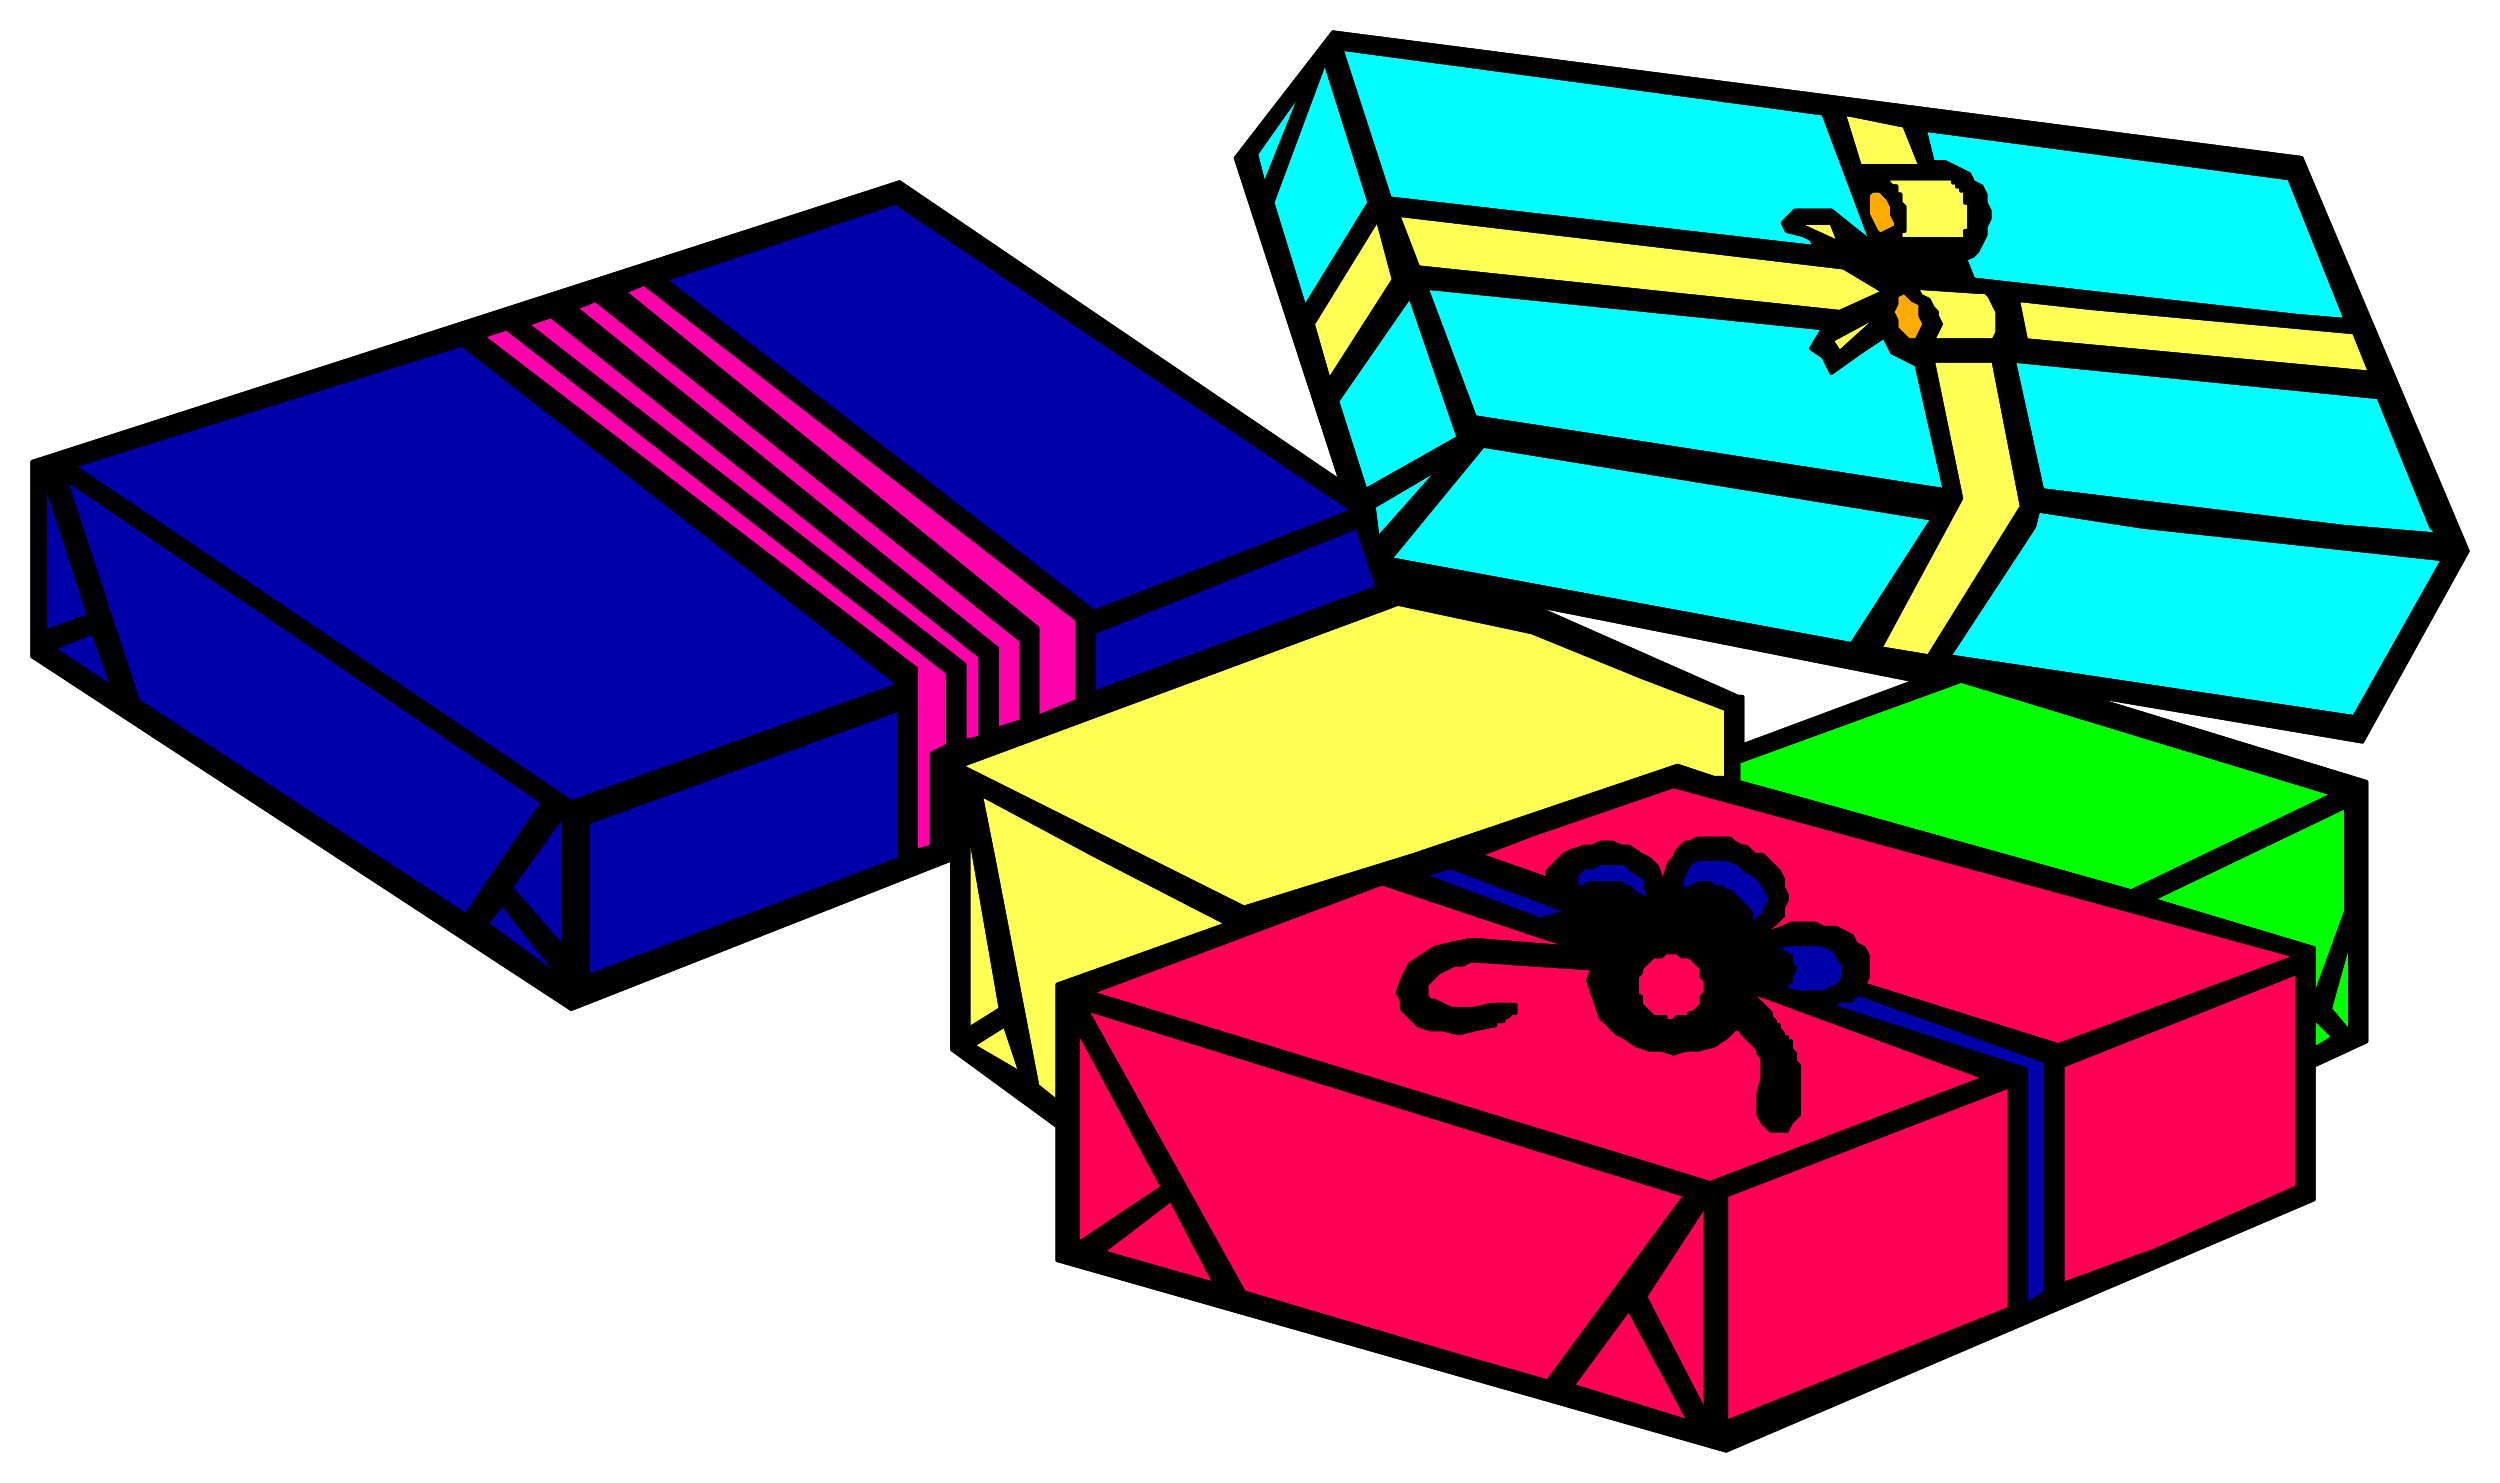 <svg xmlns="http://www.w3.org/2000/svg" fill-rule="evenodd" height="366" preserveAspectRatio="none" stroke-linecap="round" width="617"><style>.pen0{stroke:#000;stroke-width:1;stroke-linejoin:round}.brush2{fill:#0000ab}.brush3{fill:#ff00ab}.brush4{fill:#0ff}.brush5{fill:#ffff56}.brush6{fill:#ffab00}.brush7{fill:#0f0}.brush8{fill:#ff0056}</style><path class="pen0" style="fill:#000" d="m512 171-27-6-12 3-96-19 52 23h1v12l43-16 12-3 27 6 72 22v64l-13 6v33l-145 62-165-47v-33l-26-19v-47l-94 37L8 162v-48l214-69 109 74-26-80 24-31 239 31 41 97-26 47-71-12z"/><path class="pen0" fill="none" d="m512 171-27-6-12 3-96-19 52 23h1v12l43-16 12-3 27 6 72 22v64l-13 6v33l-145 62-165-47v-33l-26-19v-47l-94 37L8 162v-48l214-69 109 74-26-80 24-31 239 31 41 97-26 47-71-12h0"/><path class="pen0 brush2" d="M516 76h-17l-1-2 18 2z"/><path class="pen0" fill="none" d="M516 76h-17l-1-2 18 2h0"/><path class="pen0 brush2" d="M529 130h-27l2-3 25 3z"/><path class="pen0" fill="none" d="M529 130h-27l2-3 25 3h0"/><path class="pen0 brush2" d="m11 118 11 34-11 4v-38z"/><path class="pen0" fill="none" d="m11 118 11 34-11 4v-38h0"/><path class="pen0 brush2" d="m28 170-15-10 10-4 5 14z"/><path class="pen0" fill="none" d="m28 170-15-10 10-4 5 14h0"/><path class="pen0 brush2" d="m134 198-19 28-81-53-18-55 118 80z"/><path class="pen0" fill="none" d="m134 198-19 28-81-53-18-55 118 80h0"/><path class="pen0 brush2" d="m139 201-13 18 13 15v-33z"/><path class="pen0" fill="none" d="m139 201-13 18 13 15v-33h0"/><path class="pen0 brush2" d="m120 228 19 14-15-19-4 5z"/><path class="pen0" fill="none" d="m120 228 19 14-15-19-4 5h0"/><path class="pen0 brush2" d="m222 212-77 29v-38l77-28v37z"/><path class="pen0" fill="none" d="m222 212-77 29v-38l77-28v37h0"/><path class="pen0 brush2" d="m222 169-81 29-123-83 96-30 108 84z"/><path class="pen0" fill="none" d="m222 169-81 29-123-83 96-30 108 84h0"/><path class="pen0 brush2" d="m334 126-64 25-106-82 57-19 113 76z"/><path class="pen0" fill="none" d="m334 126-64 25-106-82 57-19 113 76h0"/><path class="pen0 brush2" d="m340 145-70 26v-15l65-26 5 15z"/><path class="pen0" fill="none" d="m340 145-70 26v-15l65-26 5 15h0"/><path class="pen0 brush3" d="M234 166v18l-4 2v23l-4 1v-45L119 83l6-2 109 85z"/><path class="pen0" fill="none" d="M234 166v18l-4 2v23l-4 1v-45L119 83l6-2 109 85h0"/><path class="pen0 brush3" d="M252 158v20l-6 2v-20l-5-4-99-80 5-2 105 84z"/><path class="pen0" fill="none" d="M252 158v20l-6 2v-20l-5-4-99-80 5-2 105 84h0"/><path class="pen0 brush3" d="M242 162v20l-4 1v-19L130 80l6-2 106 84z"/><path class="pen0" fill="none" d="M242 162v20l-4 1v-19L130 80l6-2 106 84h0"/><path class="pen0 brush3" d="M266 153v20l-10 4v-22L154 72l5-2 107 83z"/><path class="pen0" fill="none" d="M266 153v20l-10 4v-22L154 72l5-2 107 83h0"/><path class="pen0 brush4" d="m327 15 11 35-16 26-8-26 13-35z"/><path class="pen0" fill="none" d="m327 15 11 35-16 26-8-26 13-35h0"/><path class="pen0 brush4" d="m310 38 12-17-10 25-2-8z"/><path class="pen0" fill="none" d="m310 38 12-17-10 25-2-8h0"/><path class="pen0 brush4" d="m337 121-7-22 18-26 12 35-23 13z"/><path class="pen0" fill="none" d="m337 121-7-22 18-26 12 35-23 13h0"/><path class="pen0 brush4" d="m477 128-20 31-114-21 23-28 111 18z"/><path class="pen0" fill="none" d="m477 128-20 31-114-21 23-28 111 18h0"/><path class="pen0 brush4" d="m340 133-1-8 17-10-16 18z"/><path class="pen0" fill="none" d="m340 133-1-8 17-10-16 18h0"/><path class="pen0 brush4" d="m503 126 26 4 74 8-22 39-100-15 21-32 1-4z"/><path class="pen0" fill="none" d="m503 126 26 4 74 8-22 39-100-15 21-32 1-4h0"/><path class="pen0 brush4" d="m331 12 119 16 12 32-10-8h-9l-3 3 1 2 4 1 2 1 1 2-105-12-12-37z"/><path class="pen0" fill="none" d="m331 12 119 16 12 32-10-8h-9l-3 3 1 2 4 1 2 1 1 2-105-12-12-37h0"/><path class="pen0 brush4" d="m450 81-3 5 3 2 2 4 7-5 6-4 2 4 6 3 7 31-116-18-12-32 98 10z"/><path class="pen0" fill="none" d="m450 81-3 5 3 2 2 4 7-5 6-4 2 4 6 3 7 31-116-18-12-32 98 10h0"/><path class="pen0 brush4" d="m579 79-12-1-80-9-2-5 2-1 1-1 1-2 1-2v-2l1-2v-2l-1-2v-2l-1-2-2-1-1-2-2-1-2-1-2-1h-3l-2-8 90 12 12 30 2 5z"/><path class="pen0" fill="none" d="m579 79-12-1-80-9-2-5 2-1 1-1 1-2 1-2v-2l1-2v-2l-1-2v-2l-1-2-2-1-1-2-2-1-2-1-2-1h-3l-2-8 90 12 12 30 2 5h0"/><path class="pen0 brush4" d="m602 132-24-2-74-9-7-32 90 9 13 32 2 2z"/><path class="pen0" fill="none" d="m602 132-24-2-74-9-7-32 90 9 13 32 2 2h0"/><path class="pen0 brush5" d="m344 69-16 25-4-14 16-26 4 15z"/><path class="pen0" fill="none" d="m344 69-16 25-4-14 16-26 4 15h0"/><path class="pen0 brush5" d="m455 66 10 6-11 5-104-11-5-13 110 13z"/><path class="pen0" fill="none" d="m455 66 10 6-11 5-104-11-5-13 110 13h0"/><path class="pen0 brush5" d="m492 89 7 36-23 37-12-2 20-37-7-34h15z"/><path class="pen0" fill="none" d="m492 89 7 36-23 37-12-2 20-37-7-34h15"/><path class="pen0 brush5" d="m498 74 18 2 65 6 4 10-85-8-2-10z"/><path class="pen0" fill="none" d="m498 74 18 2 65 6 4 10-85-8-2-10h0"/><path class="pen0 brush5" d="M474 41h-15l-4-13 15 3 4 10z"/><path class="pen0" fill="none" d="M474 41h-15l-4-13 15 3 4 10h0"/><path class="pen0 brush5" d="M481 44h1v1h1v1h1v1h1v1h0v1h0v1h1v1h0v1h0v1h0v1h0v2h0v1h-1v1h0v1h-16v-1h0v-1h1v-1h0v-1h0v-1h0v-2h0v-1h0l-1-1v-1h0v-1h-1v-1h0v-1h-1 0l-1-1h0v-1h-1 16z"/><path class="pen0" fill="none" d="M481 44h1v1h1v1h1v1h1v1h0v1h0v1h1v1h0v1h0v1h0v1h0v2h0v1h-1v1h0v1h-16v-1h0v-1h1v-1h0v-1h0v-1h0v-2h0v-1h0l-1-1v-1h0v-1h-1v-1h0v-1h-1 0l-1-1h0v-1h-1 16"/><path class="pen0 brush5" d="m477 84 1-2 1-2-1-2v-1l-1-1-1-2-2-1-1-2 15 1h2l1 1 1 2 1 2v5l-1 2h-15z"/><path class="pen0" fill="none" d="m477 84 1-2 1-2-1-2v-1l-1-1-1-2-2-1-1-2 15 1h2l1 1 1 2 1 2v5l-1 2h-15 0"/><path class="pen0 brush5" d="M443 55h9l2 5-11-5z"/><path class="pen0" fill="none" d="M443 55h9l2 5-11-5h0"/><path class="pen0 brush5" d="m454 87-2-3 13-7-11 10z"/><path class="pen0" fill="none" d="m454 87-2-3 13-7-11 10h0"/><path class="pen0 brush6" d="m466 57-2 1-1-1-1-2-1-2v-5l1-1h2l1 1 1 1 1 2v2l1 2v1l-2 1z"/><path class="pen0" fill="none" d="m466 57-2 1-1-1-1-2-1-2v-5l1-1h2l1 1 1 1 1 2v2l1 2v1l-2 1h0"/><path class="pen0 brush6" d="M472 84h-1l-1-1-2-2v-2l-1-2 1-2v-2l2-1 1 1 1 1 2 1v3l1 2-1 2-1 2h-1z"/><path class="pen0" fill="none" d="M472 84h-1l-1-1-2-2v-2l-1-2 1-2v-2l2-1 1 1 1 1 2 1v3l1 2-1 2-1 2h-1 0"/><path class="pen0 brush5" d="m242 196 28 15 33 17-42 15v29l-5-4-11-57-3-15z"/><path class="pen0" fill="none" d="m242 196 28 15 33 17-42 15v29l-5-4-11-57-3-15h0"/><path class="pen0 brush5" d="m247 249-8 5v-51l8 46z"/><path class="pen0" fill="none" d="m247 249-8 5v-51l8 46h0"/><path class="pen0 brush5" d="m252 265-12-7 8-5 4 12z"/><path class="pen0" fill="none" d="m252 265-12-7 8-5 4 12h0"/><path class="pen0 brush5" d="m349 211-42 13-70-35 108-40 33 7 27 11 21 8v17h-3l-9-3-65 22z"/><path class="pen0" fill="none" d="m349 211-42 13-70-35 108-40 33 7 27 11 21 8v17h-3l-9-3-65 22h0"/><path class="pen0 brush7" d="m576 196-50 24-86-24-11-3v-5l55-20 92 28z"/><path class="pen0" fill="none" d="m576 196-50 24-86-24-11-3v-5l55-20 92 28h0"/><path class="pen0 brush7" d="M571 247v-13l-40-12 48-23v26l-8 22z"/><path class="pen0" fill="none" d="M571 247v-13l-40-12 48-23v26l-8 22h0"/><path class="pen0 brush7" d="m575 249 5-18v24l-5-6z"/><path class="pen0" fill="none" d="m575 249 5-18v24l-5-6h0"/><path class="pen0 brush7" d="M571 259v-8l5 5-5 3z"/><path class="pen0" fill="none" d="M571 259v-8l5 5-5 3h0"/><path class="pen0 brush8" d="m389 234-25-2h-1l-5 1-4 1-3 2-3 2-1 2-1 2-1 3 1 2v2l2 2 2 2 3 1h3l4 1 4-1 5-1h0v-1h2v-1h1l1-1h1v-1h0v-1h-6l-4 1h-6l-2-1-2-1h-1l-1-1v-3l1-1 1-1 1-1 2-1 2-1h2l2-1 30 2-1 3 1 3 1 3 1 3 2 2 2 2 2 1 3 2 3 1h3l3 1 3-1h3l4-1 3-2 3-3v1h1v1l1 1h0l1 1h0l1 1h0l1 1v1h0l1 1h0v5l-1 4v5l1 2 1 1 1 1h4l1-2 1-1 1-1v-6h0v-2h0v-3h0v-1l-1-1v-2l-1-1v-2h-1v-1h-1v-1l-1-1v-1h-1v-1l-1-1v-1l-1-1h0l-1-1-1-1-1-1v-1l57 21-68 26-153-47 72-27 48 16z"/><path class="pen0" fill="none" d="m389 234-25-2h-1l-5 1-4 1-3 2-3 2-1 2-1 2-1 3 1 2v2l2 2 2 2 3 1h3l4 1 4-1 5-1h0v-1h2v-1h1l1-1h1v-1h0v-1h-6l-4 1h-6l-2-1-2-1h-1l-1-1v-3l1-1 1-1 1-1 2-1 2-1h2l2-1 30 2-1 3 1 3 1 3 1 3 2 2 2 2 2 1 3 2 3 1h3l3 1 3-1h3l4-1 3-2 3-3v1h1v1l1 1h0l1 1h0l1 1h0l1 1v1h0l1 1h0v5l-1 4v5l1 2 1 1 1 1h4l1-2 1-1 1-1v-6h0v-2h0v-3h0v-1l-1-1v-2l-1-1v-2h-1v-1h-1v-1l-1-1v-1h-1v-1l-1-1v-1l-1-1h0l-1-1-1-1-1-1v-1l57 21-68 26-153-47 72-27 48 16h0"/><path class="pen0 brush8" d="m416 295-34 46-21-6-54-16-39-70 148 46z"/><path class="pen0" fill="none" d="m416 295-34 46-21-6-54-16-39-70 148 46h0"/><path class="pen0 brush8" d="m287 293-21 14v-53l21 39z"/><path class="pen0" fill="none" d="m287 293-21 14v-53l21 39h0"/><path class="pen0 brush8" d="m300 317-28-8 17-13 11 21z"/><path class="pen0" fill="none" d="m300 317-28-8 17-13 11 21h0"/><path class="pen0 brush8" d="m417 351-29-9 14-19 15 28z"/><path class="pen0" fill="none" d="m417 351-29-9 14-19 15 28h0"/><path class="pen0 brush8" d="m406 320 15-23v52l-15-29z"/><path class="pen0" fill="none" d="m406 320 15-23v52l-15-29h0"/><path class="pen0 brush8" d="m496 323-70 28v-56l70-27v55z"/><path class="pen0" fill="none" d="m496 323-70 28v-56l70-27v55h0"/><path class="pen0 brush8" d="m567 293-36 16-3 1-19 7v-54l58-23v53z"/><path class="pen0" fill="none" d="m567 293-36 16-3 1-19 7v-54l58-23v53h0"/><path class="pen0 brush8" d="m567 236-59 22-48-15 1-2v-5l-1-2-2-1-1-2-2-1-2-1h-3l-2-1h-6l-2 1-3 1-3 1 4-3 2-2v-2l1-2v-1l-1-2v-2l-1-2-1-1-1-1-1-1-1-1h-2l-1-1-1-1h-1l-2-1-1-1h-8l-2 1h-1l-1 1-1 1-1 2-1 1-1 3v4l-1-3-1-3-2-2-2-1-3-2h-2l-2-1h-3l-2 1h-2l-3 1-2 1-1 1-2 2-1 1v2l-17-6 13-5 35-12 154 42z"/><path class="pen0" fill="none" d="m567 236-59 22-48-15 1-2v-5l-1-2-2-1-1-2-2-1-2-1h-3l-2-1h-6l-2 1-3 1-3 1 4-3 2-2v-2l1-2v-1l-1-2v-2l-1-2-1-1-1-1-1-1-1-1h-2l-1-1-1-1h-1l-2-1-1-1h-8l-2 1h-1l-1 1-1 1-1 2-1 1-1 3v4l-1-3-1-3-2-2-2-1-3-2h-2l-2-1h-3l-2 1h-2l-3 1-2 1-1 1-2 2-1 1v2l-17-6 13-5 35-12 154 42h0"/><path class="pen0 brush8" d="M413 252h-2v-1h-3l-1-1h0l-1-1h0l-1-1v-2h-1v-3h0v-2l1-1h0v-1l1-1h0l1-1h0l1-1h2l1-1h3l1 1h2l1 1h0l1 1h0l1 1v1h0v1l1 1v1h0v2l-1 1h0v2l-1 1h0l-1 1h-1v1h-3l-1 1h0z"/><path class="pen0" fill="none" d="M413 252h-2v-1h-3l-1-1h0l-1-1h0l-1-1v-2h-1v-3h0v-2l1-1h0v-1l1-1h0l1-1h0l1-1h2l1-1h3l1 1h2l1 1h0l1 1h0l1 1v1h0v1l1 1v1h0v2l-1 1h0v2l-1 1h0l-1 1h-1v1h-3l-1 1h0"/><path class="pen0 brush2" d="m380 227-29-11 7-2 29 11-7 2z"/><path class="pen0" fill="none" d="m380 227-29-11 7-2 29 11-7 2h0"/><path class="pen0 brush2" d="M406 223v-1l-1-1h-1l-1-1-1-1h-1l-1-1h-8l-1 1h-1l-1 1v-4l1-1 1-1h2l2-1h6l1 1 1 1 2 1 1 1v2l1 2-1 2z"/><path class="pen0" fill="none" d="M406 223v-1l-1-1h-1l-1-1-1-1h-1l-1-1h-8l-1 1h-1l-1 1v-4l1-1 1-1h2l2-1h6l1 1 1 1 2 1 1 1v2l1 2-1 2h0"/><path class="pen0 brush2" d="M432 228v-3l-1-1-1-1-1-1-1-1-1-1h-1l-1-1h-2l-1-1h-3l-1 1h-1l-2 1v-3l1-2 1-2 2-1h7l3 1 2 2 2 1 2 2 1 2 1 2-1 2-1 2-3 2z"/><path class="pen0" fill="none" d="M432 228v-3l-1-1-1-1-1-1-1-1-1-1h-1l-1-1h-2l-1-1h-3l-1 1h-1l-2 1v-3l1-2 1-2 2-1h7l3 1 2 2 2 1 2 2 1 2 1 2-1 2-1 2-3 2h0"/><path class="pen0 brush2" d="m440 244 1-1 1-1v-1l1-2-1-1v-2l-2-1-2-1 3-1h8l3 1 1 1 1 2 1 1v3l-1 2-2 1-2 1h-6l-4-1z"/><path class="pen0" fill="none" d="m440 244 1-1 1-1v-1l1-2-1-1v-2l-2-1-2-1 3-1h8l3 1 1 1 1 2 1 1v3l-1 2-2 1-2 1h-6l-4-1h0"/><path class="pen0 brush2" d="M505 262v57l-5 3v-58l-49-16h1l2-1h3v-1h1v-1l47 17z"/><path class="pen0" fill="none" d="M505 262v57l-5 3v-58l-49-16h1l2-1h3v-1h1v-1l47 17h0"/></svg>
